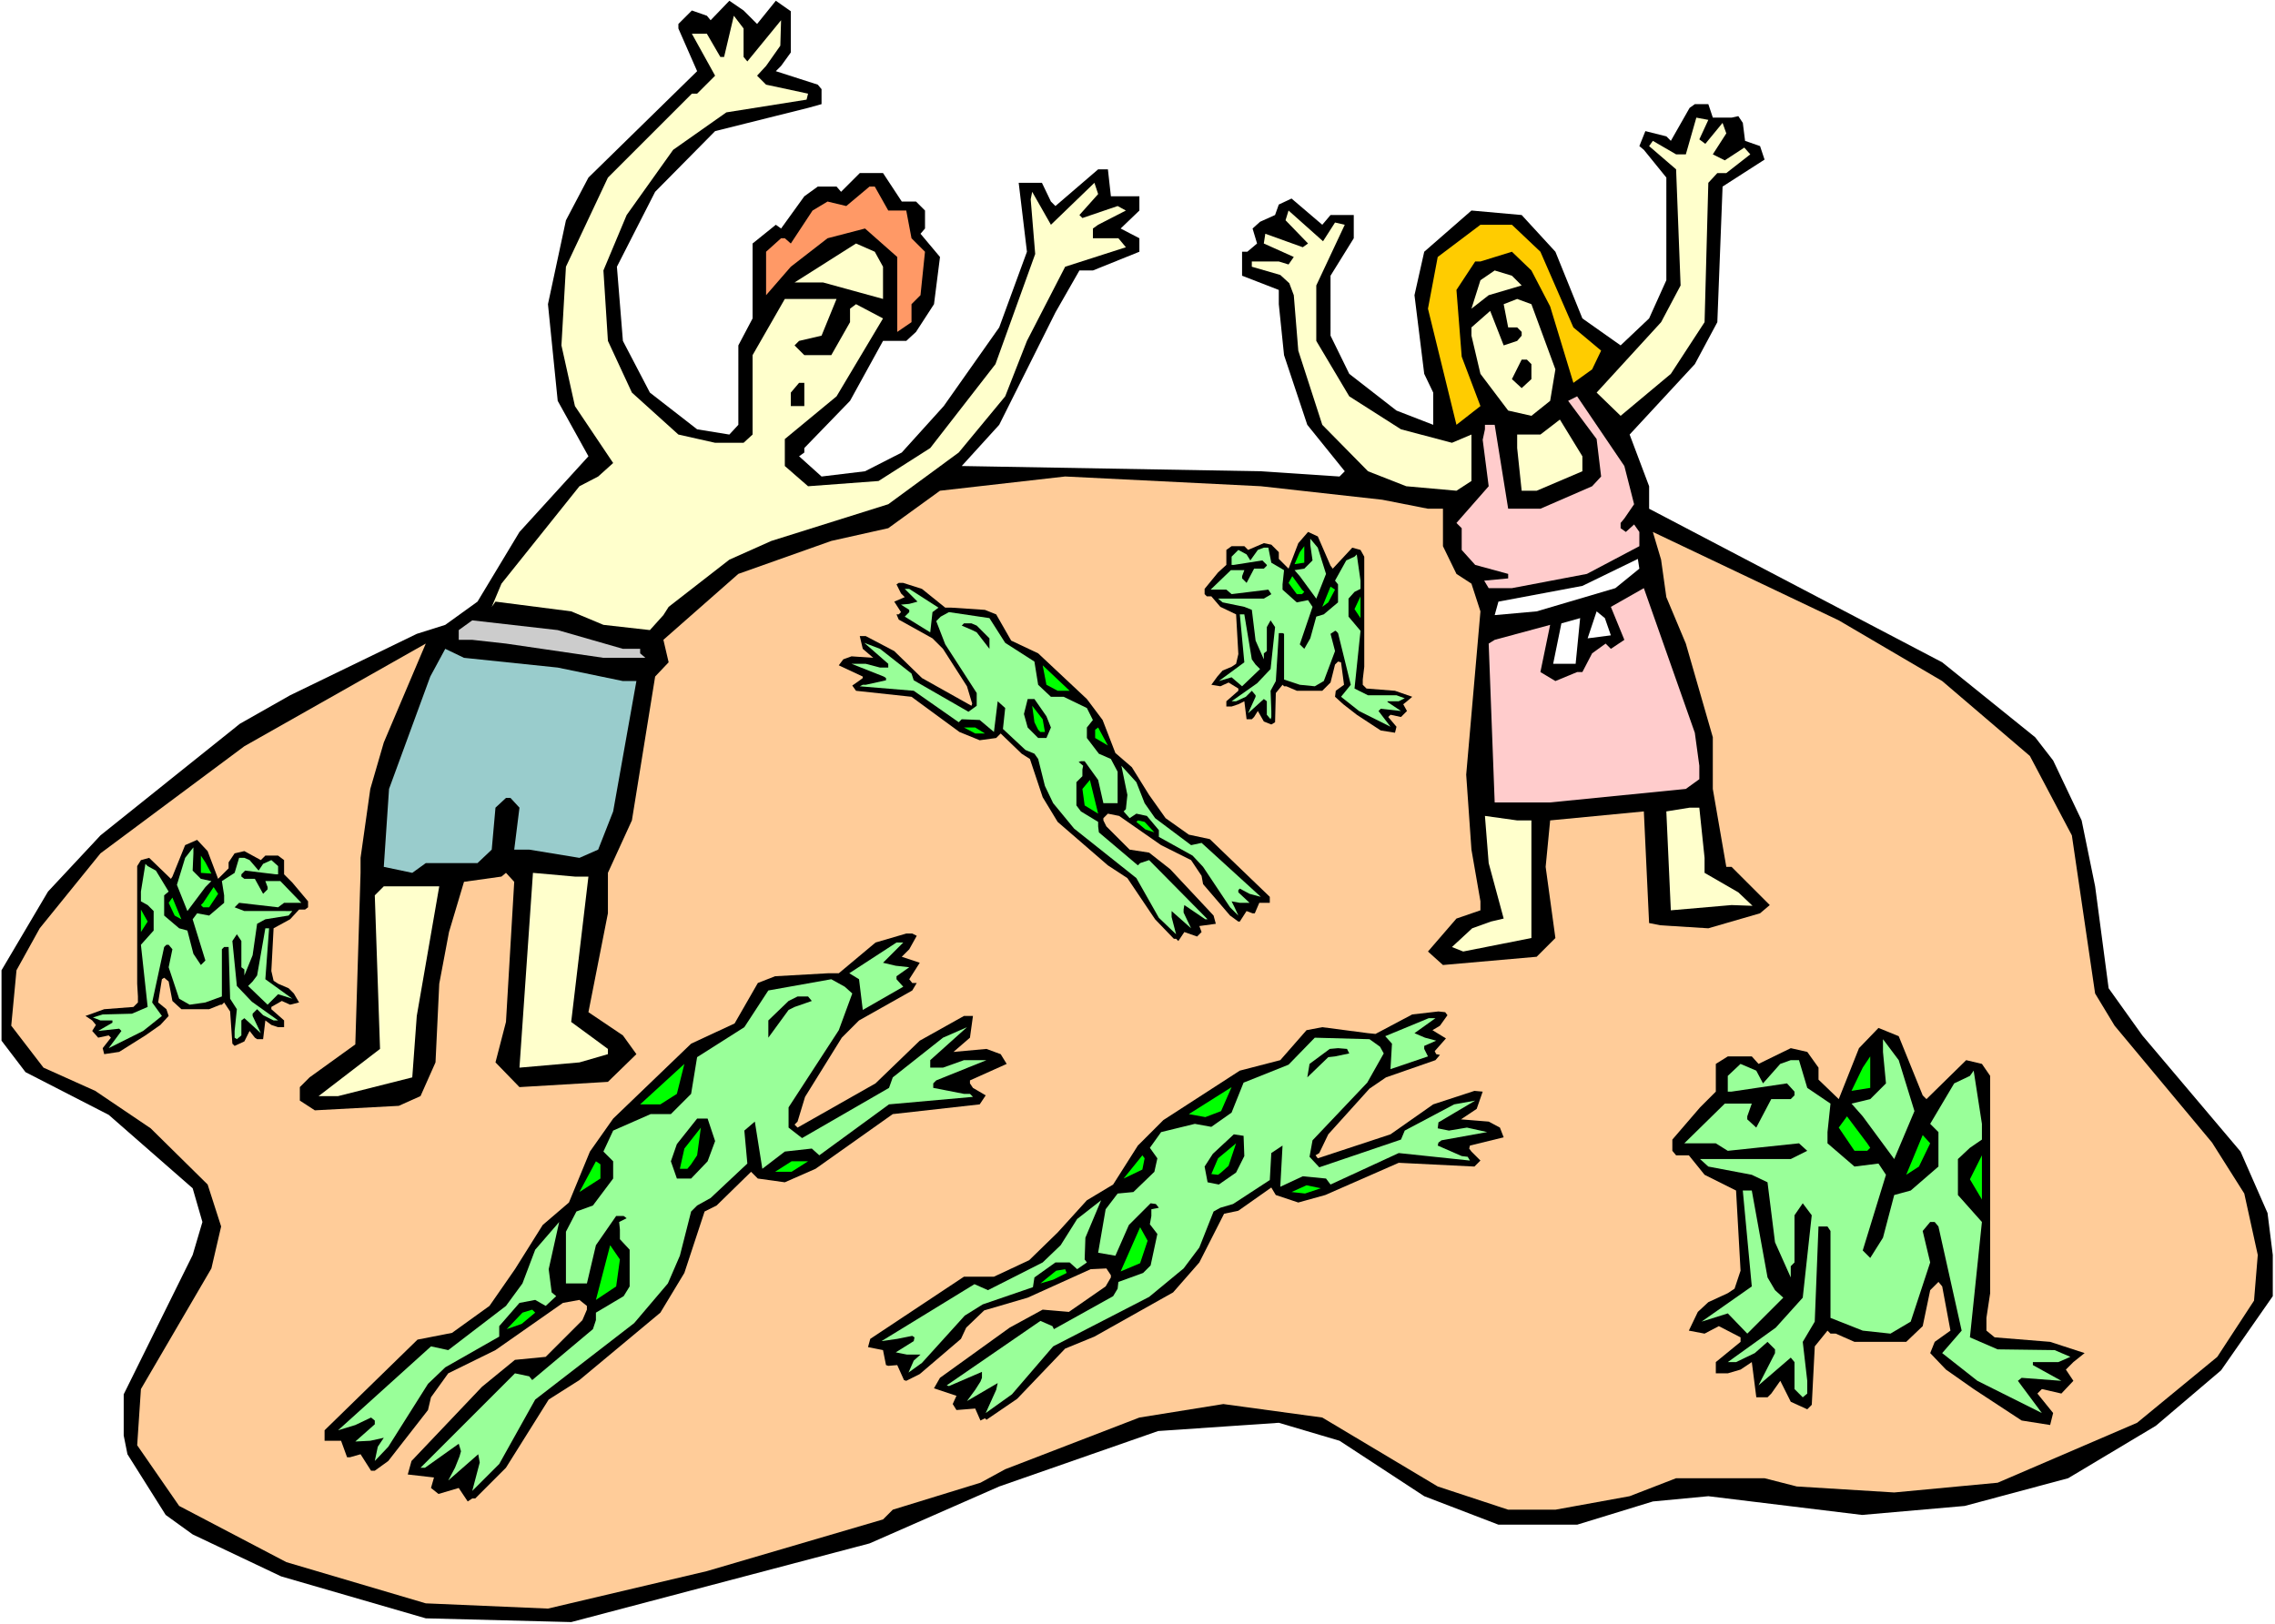 <?xml version="1.0" encoding="UTF-8" standalone="no"?>
<svg
   version="1.0"
   width="129.766mm"
   height="92.671mm"
   id="svg85"
   sodipodi:docname="Plague 02.wmf"
   xmlns:inkscape="http://www.inkscape.org/namespaces/inkscape"
   xmlns:sodipodi="http://sodipodi.sourceforge.net/DTD/sodipodi-0.dtd"
   xmlns="http://www.w3.org/2000/svg"
   xmlns:svg="http://www.w3.org/2000/svg">
  <rect width="100%" height="100%" fill="#808080" stroke="none"/>
  <sodipodi:namedview
     id="namedview85"
     pagecolor="#ffffff"
     bordercolor="#000000"
     borderopacity="0.25"
     inkscape:showpageshadow="2"
     inkscape:pageopacity="0.0"
     inkscape:pagecheckerboard="0"
     inkscape:deskcolor="#d1d1d1"
     inkscape:document-units="mm" />
  <defs
     id="defs1">
    <pattern
       id="WMFhbasepattern"
       patternUnits="userSpaceOnUse"
       width="6"
       height="6"
       x="0"
       y="0" />
  </defs>
  <path
     style="fill:#ffffff;fill-opacity:1;fill-rule:evenodd;stroke:none"
     d="M 0,350.254 H 490.455 V 0 H 0 Z"
     id="path1" />
  <path
     style="fill:#000000;fill-opacity:1;fill-rule:evenodd;stroke:none"
     d="m 163.216,5.17 4.04,-5.008 3.232,2.262 v 8.886 l -2.101,2.908 -1.131,1.131 9.05,2.908 0.808,0.969 v 3.231 l -2.909,0.808 -20.038,5.008 -12.928,13.086 -8.242,16.156 1.293,15.994 5.818,11.147 10.181,7.916 6.949,1.131 1.939,-2.1 V 74.478 l 3.07,-5.816 v -16.156 l 5.01,-4.039 1.131,0.808 5.01,-6.947 2.909,-2.1 h 4.04 l 0.97,1.131 4.04,-4.039 h 5.01 l 4.04,6.139 h 3.07 l 1.939,1.939 v 3.877 l -0.97,1.131 4.202,5.008 -1.293,10.178 -3.878,5.978 -2.101,1.939 h -5.01 l -7.11,12.925 -9.858,10.178 v 0.969 l -1.131,0.808 4.848,4.362 9.373,-1.131 7.918,-4.039 9.05,-10.016 11.958,-16.963 5.979,-16.317 -1.778,-14.863 h 5.01 l 1.939,4.039 0.97,0.969 9.211,-7.916 h 2.101 l 0.646,5.816 h 6.141 v 3.07 l -4.04,3.877 4.04,2.1 v 2.908 l -10.019,4.039 h -2.909 l -5.171,9.047 -12.12,24.233 -8.08,8.886 64.478,1.131 16.968,1.131 1.131,-1.131 -8.08,-10.016 -5.01,-15.025 -1.131,-10.986 v -3.07 l -7.918,-3.07 v -5.17 h 1.131 l 2.101,-1.777 -0.97,-3.231 1.616,-1.454 3.232,-1.454 0.808,-2.262 2.747,-1.292 6.626,5.654 1.778,-2.1 h 5.01 v 5.008 l -5.01,8.078 V 72.377 l 4.04,8.239 10.181,7.916 7.918,3.07 v -6.947 l -1.939,-4.039 -2.101,-16.963 2.101,-9.37 10.181,-8.886 10.827,0.969 7.272,7.916 5.818,14.379 8.242,5.816 6.141,-5.816 3.717,-8.239 V 38.289 l -4.848,-5.978 -0.97,-0.808 1.293,-3.231 4.525,1.131 0.97,0.969 4.04,-7.108 1.131,-0.808 h 2.909 l 0.97,2.908 h 4.04 l 1.454,-0.323 0.97,1.454 0.485,3.877 3.232,1.131 0.97,2.908 -9.05,5.816 -1.131,29.242 -4.848,9.047 -14.059,15.186 4.202,11.147 v 4.847 l 63.186,33.119 20.038,16.156 3.878,5.008 6.141,12.925 2.909,14.217 2.909,21.972 7.272,10.178 21.17,25.041 5.818,13.248 1.131,9.047 v 8.886 l -11.15,15.994 -14.059,11.955 -18.907,11.309 -22.301,5.978 -22.139,1.939 -33.128,-4.039 -11.958,1.131 -16.322,5.008 h -16.968 l -15.998,-6.139 -18.261,-11.955 -13.09,-3.877 -26.018,1.777 -34.259,11.955 -27.957,12.278 -64.317,16.963 -31.35,-0.808 -31.189,-9.047 -19.069,-9.047 -5.818,-4.2 -8.242,-13.086 -0.808,-4.039 v -8.886 l 14.867,-30.049 2.101,-7.108 -2.101,-7.27 -18.099,-15.833 -17.938,-9.209 -5.171,-6.785 v -15.186 l 10.019,-16.963 11.312,-12.117 30.058,-24.072 10.827,-6.139 27.31,-13.248 6.141,-1.939 6.949,-5.008 9.05,-15.025 14.867,-16.317 -6.626,-11.955 -2.101,-20.841 3.878,-18.094 4.848,-9.209 23.432,-22.941 -4.04,-9.209 V 5.17 l 2.909,-2.908 3.232,1.131 0.808,0.969 4.04,-4.2 3.07,2.1 z"
     id="path2" />
  <path
     style="fill:#ffffcc;fill-opacity:1;fill-rule:evenodd;stroke:none"
     d="m 160.307,12.278 0.808,0.969 7.272,-8.886 -0.162,5.493 -3.07,4.362 -1.939,2.1 1.939,1.939 9.05,1.939 -0.323,1.292 -17.291,2.746 -11.474,8.078 -10.019,14.055 -5.01,11.955 0.97,15.186 5.171,11.147 10.019,9.047 7.918,1.777 h 6.141 l 1.939,-1.777 V 76.578 l 6.949,-12.117 h 11.15 l -3.232,7.916 -4.848,1.131 -0.97,0.969 2.101,2.1 h 5.818 l 4.04,-7.108 v -2.908 l 1.293,-0.969 5.818,3.07 -10.019,16.802 -11.15,9.209 v 5.816 l 5.01,4.362 15.19,-1.131 11.15,-7.108 14.059,-18.094 8.565,-23.749 -0.97,-11.794 0.323,-1.616 4.04,7.108 9.373,-9.047 0.808,2.423 -4.04,4.524 0.646,0.646 7.595,-2.585 1.778,0.969 -5.979,3.07 -1.131,0.808 v 2.1 h 5.494 l 1.616,1.939 -13.09,4.2 -8.242,15.994 -4.686,11.955 -10.019,12.117 -15.19,11.147 -25.21,7.916 -9.05,4.039 -13.09,10.178 -1.131,1.777 -2.909,3.231 -10.019,-1.131 -6.949,-2.908 -16.322,-2.1 -0.808,1.131 2.101,-5.008 16.806,-21.002 4.04,-2.1 3.232,-2.908 -8.242,-12.278 -2.909,-13.086 0.97,-16.963 9.05,-19.225 18.099,-18.094 h 1.131 l 3.878,-3.877 -5.01,-9.047 h 3.232 l 2.909,5.008 h 0.808 l 2.101,-8.886 2.101,2.746 z"
     id="path3" />
  <path
     style="fill:#ffffcc;fill-opacity:1;fill-rule:evenodd;stroke:none"
     d="m 367.64,31.019 3.717,-4.524 0.808,2.262 -2.909,4.524 2.586,1.292 4.202,-2.746 1.293,1.454 -5.171,4.039 h -1.939 l -1.939,2.1 -0.808,30.049 -7.272,11.147 -10.827,9.047 -5.171,-5.008 13.898,-15.186 4.202,-7.916 -0.97,-25.041 -5.818,-5.008 0.808,-1.131 5.01,2.908 h 2.101 l 2.262,-7.916 2.586,0.485 -1.939,4.2 z"
     id="path4" />
  <path
     style="fill:#ff9966;fill-opacity:1;fill-rule:evenodd;stroke:none"
     d="m 191.496,45.397 h 3.878 l 1.131,5.978 2.909,2.908 -0.97,9.37 -1.939,1.939 v 3.877 l -3.07,2.1 V 55.414 l -6.949,-6.139 -8.08,2.1 -7.918,6.139 -5.333,6.139 v -9.37 l 3.232,-2.908 h 0.808 l 1.293,1.131 4.686,-7.108 3.232,-1.939 4.04,0.969 5.01,-4.2 h 1.131 z"
     id="path5" />
  <path
     style="fill:#ffffcc;fill-opacity:1;fill-rule:evenodd;stroke:none"
     d="m 289.91,48.467 -6.141,13.086 v 11.955 l 7.11,11.955 11.15,7.108 10.989,2.908 4.202,-1.777 v 10.016 l -3.232,2.1 -10.827,-0.969 -8.242,-3.231 -9.858,-10.016 -5.171,-15.994 -0.97,-11.955 -0.97,-2.585 -1.939,-1.777 -6.141,-1.777 v -1.131 h 5.818 l 2.101,0.646 1.131,-1.616 -6.464,-2.908 0.323,-2.1 8.08,2.908 1.131,-0.808 -4.848,-5.008 0.646,-2.1 7.434,6.624 2.586,-4.039 z"
     id="path6" />
  <path
     style="fill:#ffcc00;fill-opacity:1;fill-rule:evenodd;stroke:none"
     d="m 332.088,54.283 7.11,16.317 5.979,5.008 -1.939,4.039 -4.04,2.908 -5.01,-16.479 -4.04,-7.755 -4.202,-4.039 -6.787,2.1 h -1.131 l -4.04,6.139 1.131,14.379 4.04,10.663 -5.171,4.039 -6.141,-25.041 2.101,-11.147 9.211,-6.947 h 6.787 z"
     id="path7" />
  <path
     style="fill:#ffffcc;fill-opacity:1;fill-rule:evenodd;stroke:none"
     d="m 190.365,57.514 v 6.947 L 177.437,60.907 h -6.141 l 13.251,-8.401 4.04,1.777 z"
     id="path8" />
  <path
     style="fill:#ffffcc;fill-opacity:1;fill-rule:evenodd;stroke:none"
     d="m 328.048,61.553 -7.11,2.1 -3.717,2.908 1.939,-6.139 3.07,-2.1 3.717,1.131 z"
     id="path9" />
  <path
     style="fill:#ffffcc;fill-opacity:1;fill-rule:evenodd;stroke:none"
     d="m 335.32,79.647 -1.131,6.785 -4.04,3.231 -5.01,-1.131 -5.979,-7.916 -1.939,-8.239 v -1.777 l 4.04,-3.554 2.909,7.432 2.909,-0.969 0.97,-1.131 v -0.808 l -0.97,-0.969 h -1.939 l -0.97,-5.008 2.909,-1.131 3.07,1.131 z"
     id="path10" />
  <path
     style="fill:#000000;fill-opacity:1;fill-rule:evenodd;stroke:none"
     d="m 330.148,78.516 v 3.231 l -2.101,1.939 -2.101,-1.939 2.101,-4.2 h 1.131 z"
     id="path11" />
  <path
     style="fill:#000000;fill-opacity:1;fill-rule:evenodd;stroke:none"
     d="m 173.397,87.564 h -2.909 v -2.908 l 1.778,-2.1 h 1.131 z"
     id="path12" />
  <path
     style="fill:#ffcccc;fill-opacity:1;fill-rule:evenodd;stroke:none"
     d="m 352.288,108.727 -2.101,3.07 -0.808,0.969 v 1.131 l 1.131,0.808 1.778,-1.616 1.131,1.616 v 3.07 l -11.312,5.978 -16.16,3.07 h -5.01 l -0.97,-1.616 5.171,-0.485 v -0.969 l -7.11,-1.939 -2.909,-3.231 v -4.685 l -1.131,-1.131 6.949,-7.916 -1.293,-10.016 0.485,-2.262 v -0.969 h 2.101 l 2.909,18.094 h 6.949 l 11.15,-4.847 1.939,-2.1 -0.97,-8.078 -6.141,-8.239 1.939,-0.969 10.181,15.025 z"
     id="path13" />
  <path
     style="fill:#ffffcc;fill-opacity:1;fill-rule:evenodd;stroke:none"
     d="m 341.137,101.619 -9.858,4.2 h -3.232 l -0.97,-9.209 v -2.908 h 5.01 l 4.202,-3.231 4.848,7.916 z"
     id="path14" />
  <path
     style="fill:#ffcc99;fill-opacity:1;fill-rule:evenodd;stroke:none"
     d="m 297.99,107.758 9.858,1.939 h 3.232 v 8.078 l 2.909,5.978 3.232,2.1 1.939,5.978 -3.07,35.219 1.131,16.156 1.939,11.147 v 1.939 l -5.171,1.777 -6.141,7.108 3.232,2.908 20.2,-1.777 4.04,-4.039 -2.101,-15.348 0.97,-10.017 20.2,-1.939 1.131,24.072 2.424,0.485 10.342,0.646 11.15,-3.231 2.101,-1.777 -8.242,-8.239 h -1.131 l -2.909,-16.802 V 158.971 l -5.818,-20.195 -4.202,-10.017 -1.131,-8.078 -1.778,-5.978 40.077,19.064 22.301,13.086 18.907,16.156 9.05,17.125 5.01,34.088 4.202,6.947 21.008,25.203 6.949,10.986 2.909,13.248 -0.808,9.855 -7.918,12.117 -17.291,14.217 -30.058,12.925 -22.301,2.1 -21.008,-1.292 -6.949,-1.777 h -19.069 l -10.019,3.877 -15.998,2.908 h -10.181 l -15.19,-5.008 -24.886,-14.863 -21.331,-2.908 -18.099,2.908 -28.926,11.147 -5.333,2.908 -18.907,5.816 -2.101,2.1 -37.976,11.147 -34.259,8.078 -26.341,-1.131 -30.058,-8.886 -23.109,-12.117 -9.05,-13.086 0.808,-12.117 15.19,-26.011 2.101,-9.047 -2.909,-9.047 -12.282,-12.117 -11.958,-8.078 -11.15,-5.008 -6.949,-9.047 1.131,-11.955 5.01,-9.047 13.09,-16.156 31.027,-23.103 39.107,-22.133 -9.05,21.325 -2.909,10.017 -2.101,14.863 v 3.231 l -1.131,36.996 -9.858,7.108 -2.101,2.1 v 2.908 l 3.232,2.1 18.099,-0.969 4.686,-2.1 3.232,-7.27 0.808,-16.963 2.101,-11.147 3.232,-10.824 8.08,-1.131 0.97,-0.808 1.778,1.939 -1.778,30.211 -2.262,8.724 5.171,5.331 19.069,-1.131 6.141,-5.978 -2.909,-4.039 -7.434,-5.008 4.202,-21.325 v -8.724 l 5.171,-11.309 5.01,-31.019 2.909,-3.07 -1.131,-4.847 16.16,-14.217 20.038,-7.108 12.282,-2.746 11.15,-8.078 26.987,-3.07 42.178,2.1 z"
     id="path15" />
  <path
     style="fill:#ffffff;fill-opacity:1;fill-rule:evenodd;stroke:none"
     d="m 348.248,126.822 -16.968,5.008 -9.05,0.808 0.808,-2.908 18.099,-3.393 11.958,-5.816 0.323,2.1 z"
     id="path16" />
  <path
     style="fill:#ffcccc;fill-opacity:1;fill-rule:evenodd;stroke:none"
     d="m 366.347,165.111 v 2.908 l -2.909,2.1 -29.25,2.908 h -11.958 l -1.293,-34.25 1.293,-0.808 11.958,-3.231 -2.101,10.178 3.232,1.939 4.686,-1.939 h 1.131 l 2.101,-4.039 2.909,-2.1 1.131,1.131 2.909,-1.939 -2.909,-7.108 7.11,-4.039 10.989,31.18 z"
     id="path17" />
  <path
     style="fill:#ffffff;fill-opacity:1;fill-rule:evenodd;stroke:none"
     d="m 347.278,137 -5.01,0.646 1.939,-5.816 1.778,1.454 z"
     id="path18" />
  <path
     style="fill:#ffffff;fill-opacity:1;fill-rule:evenodd;stroke:none"
     d="m 334.835,143.139 1.778,-8.724 4.04,-1.131 -0.97,9.855 z"
     id="path19" />
  <path
     style="fill:#ffffcc;fill-opacity:1;fill-rule:evenodd;stroke:none"
     d="m 367.478,184.982 v 3.231 l 7.272,4.2 3.07,2.908 -4.525,-0.162 -13.09,1.131 -0.97,-21.325 5.01,-0.808 h 2.101 z"
     id="path20" />
  <path
     style="fill:#ffffcc;fill-opacity:1;fill-rule:evenodd;stroke:none"
     d="m 330.148,176.904 v 25.364 l -14.706,2.908 -2.424,-0.969 4.363,-4.039 4.04,-1.454 2.747,-0.646 -3.232,-11.955 -0.808,-10.178 6.949,0.969 z"
     id="path21" />
  <path
     style="fill:#cccccc;fill-opacity:1;fill-rule:evenodd;stroke:none"
     d="m 134.289,139.908 h 3.717 v 0.969 l 1.131,0.969 h -9.05 l -21.008,-3.07 -7.272,-0.808 h -2.909 v -2.1 l 2.909,-2.1 18.422,2.1 z"
     id="path22" />
  <path
     style="fill:#99cccc;fill-opacity:1;fill-rule:evenodd;stroke:none"
     d="m 120.23,143.947 14.059,2.908 h 2.909 l -5.01,28.111 -3.232,8.239 -4.04,1.777 -10.827,-1.777 h -3.232 l 1.131,-9.047 -1.939,-2.1 h -0.97 l -2.262,2.1 -0.808,9.047 -3.07,2.908 H 91.789 l -2.909,2.1 -6.141,-1.292 1.131,-16.802 8.888,-24.233 3.232,-5.978 4.04,1.939 z"
     id="path23" />
  <path
     style="fill:#ffffcc;fill-opacity:1;fill-rule:evenodd;stroke:none"
     d="m 126.856,189.021 -3.717,31.342 7.918,5.816 v 1.131 l -6.141,1.777 -12.928,1.131 2.909,-42.005 9.05,0.808 z"
     id="path24" />
  <path
     style="fill:#ffffcc;fill-opacity:1;fill-rule:evenodd;stroke:none"
     d="m 89.849,219.07 -0.97,13.248 -15.998,4.039 h -4.202 l 13.251,-10.178 -1.131,-33.119 1.939,-1.939 h 11.958 z"
     id="path25" />
  <path
     style="fill:#000000;fill-opacity:1;fill-rule:evenodd;stroke:none"
     d="m 414.504,236.195 0.808,0.808 8.565,-8.401 3.394,0.808 1.778,2.585 v 46.851 l -0.808,5.331 v 2.746 l 1.778,1.454 11.958,0.969 7.434,2.423 -2.424,1.939 -1.616,1.616 1.616,2.423 -2.586,2.746 -4.202,-0.969 -0.97,0.969 3.394,4.2 -0.646,2.585 -6.141,-0.969 -10.342,-6.785 -5.979,-4.2 -3.394,-3.554 0.97,-2.423 3.394,-2.423 -1.778,-9.532 -0.808,-0.969 -1.778,1.777 -1.616,7.755 -3.555,3.393 h -11.15 l -4.04,-1.777 h -1.131 l -0.646,-0.646 -2.747,3.393 -0.646,12.601 -0.97,0.969 -3.555,-1.616 -2.262,-4.524 -1.939,2.746 -0.808,0.808 h -2.424 l -0.97,-7.593 -2.424,1.616 -2.747,0.808 h -2.586 v -2.423 l 5.333,-4.362 v -0.969 l -4.686,-2.423 -3.07,1.616 -3.394,-0.646 1.939,-4.039 2.262,-2.1 4.202,-1.939 1.454,-0.969 1.293,-3.877 -0.97,-17.287 -6.787,-3.393 -3.394,-4.2 h -2.747 l -0.808,-0.969 v -2.423 l 5.979,-6.947 3.394,-3.393 v -5.978 l 2.586,-1.616 h 5.171 l 1.454,1.616 6.949,-3.393 3.555,0.808 2.424,3.393 v 2.585 l 4.363,4.2 4.363,-10.986 4.202,-4.362 4.363,1.777 z"
     id="path26" />
  <path
     style="fill:#99ff99;fill-opacity:1;fill-rule:evenodd;stroke:none"
     d="m 412.726,239.588 -4.363,10.34 -6.787,-9.209 -2.424,-2.746 4.04,-0.969 3.394,-3.393 -0.646,-6.785 v -2.746 l 3.394,4.524 z"
     id="path27" />
  <path
     style="fill:#00ff00;fill-opacity:1;fill-rule:evenodd;stroke:none"
     d="m 399.152,235.226 2.424,-5.008 1.616,-2.423 v 6.785 z"
     id="path28" />
  <path
     style="fill:#99ff99;fill-opacity:1;fill-rule:evenodd;stroke:none"
     d="m 389.617,234.58 5.01,3.393 -0.646,6.139 v 2.423 l 5.818,5.008 5.171,-0.646 1.616,2.423 -5.01,16.317 1.616,1.616 2.747,-4.362 2.424,-9.209 3.555,-0.969 5.979,-5.17 v -7.432 l -1.778,-1.777 5.171,-8.724 3.394,-1.616 0.808,-1.131 1.778,11.47 v 3.393 l -2.586,1.777 -2.586,2.423 v 7.755 l 5.171,5.816 -2.586,24.88 5.979,2.585 12.282,0.162 3.394,1.454 -2.586,1.131 h -5.494 v 0.646 l 6.141,3.393 -8.565,-0.646 -0.808,0.646 5.171,6.947 -13.898,-6.947 -7.595,-5.978 4.202,-4.847 -5.01,-22.456 -0.808,-0.969 h -0.97 l -1.616,1.939 1.616,6.785 -4.202,12.763 -4.363,2.585 -5.979,-0.646 -6.949,-2.746 v -18.741 l -0.646,-0.969 h -1.939 l -0.808,20.518 -2.586,4.362 0.97,8.401 v 2.746 l -0.97,0.808 -1.778,-1.777 v -5.816 l -0.808,-0.969 -6.949,5.978 3.555,-6.947 v -0.808 l -1.616,-1.616 -2.747,2.423 -4.04,1.939 h -1.778 l 10.342,-7.432 5.818,-6.462 1.939,-17.771 -1.939,-2.585 -1.778,2.585 v 10.178 l -0.808,0.808 v 2.423 l -3.394,-7.593 -1.616,-12.925 -3.394,-1.616 -9.373,-1.777 -1.778,-1.616 h 19.554 l 3.555,-1.777 -1.778,-1.616 -15.352,1.616 -2.586,-1.616 h -6.787 l 8.726,-8.562 h 5.818 l -0.97,2.746 v 0.646 l 1.939,1.777 3.232,-6.139 h 4.202 l 0.808,-0.808 v -0.808 l -1.616,-1.777 -11.958,1.777 h -0.808 v -3.393 l 2.747,-2.585 3.394,1.454 1.454,2.746 3.717,-4.2 2.262,-0.808 h 1.778 z"
     id="path29" />
  <path
     style="fill:#00ff00;fill-opacity:1;fill-rule:evenodd;stroke:none"
     d="m 403.192,247.504 -0.646,0.646 h -2.747 l -3.394,-5.008 1.778,-2.423 4.363,5.816 z"
     id="path30" />
  <path
     style="fill:#00ff00;fill-opacity:1;fill-rule:evenodd;stroke:none"
     d="m 413.696,251.543 -2.747,1.777 3.555,-8.562 1.616,1.777 z"
     id="path31" />
  <path
     style="fill:#00ff00;fill-opacity:1;fill-rule:evenodd;stroke:none"
     d="m 424.684,254.29 2.586,-5.17 v 9.532 z"
     id="path32" />
  <path
     style="fill:#99ff99;fill-opacity:1;fill-rule:evenodd;stroke:none"
     d="m 381.052,275.454 1.616,2.746 1.778,1.616 -7.757,7.755 -4.202,-4.362 -5.656,1.777 10.827,-7.593 -1.939,-20.679 h 1.939 z"
     id="path33" />
  <path
     style="fill:#000000;fill-opacity:1;fill-rule:evenodd;stroke:none"
     d="m 37.168,189.021 -0.323,0.485 -4.686,-4.524 -1.778,0.485 -0.808,1.292 v 25.364 l 0.162,2.746 v 1.292 l -0.97,0.969 -6.302,0.485 -4.04,1.454 1.454,0.969 0.808,0.969 -0.808,1.292 1.293,1.454 2.262,-0.485 0.485,0.485 -1.778,2.262 0.323,1.292 3.232,-0.485 5.656,-3.554 3.232,-2.262 1.778,-1.939 -0.485,-1.454 -1.778,-1.454 0.808,-5.008 0.485,-0.323 0.97,0.808 0.808,4.2 1.939,1.777 h 5.979 l 2.424,-0.969 h 0.323 l 0.485,-0.485 1.293,1.939 0.485,6.947 0.485,0.485 2.101,-0.969 1.131,-2.262 1.131,1.454 0.485,0.323 h 1.293 l 0.485,-4.039 1.293,0.969 1.454,0.485 h 1.293 v -1.454 l -2.747,-2.423 v -0.485 l 2.262,-1.292 1.778,0.808 1.939,-0.485 -1.131,-1.939 -1.131,-1.131 -2.262,-0.969 -0.97,-0.646 -0.485,-2.1 0.485,-9.209 3.555,-1.939 1.939,-2.1 h 1.293 l 0.646,-0.485 v -1.292 l -3.394,-4.039 -1.778,-1.777 v -3.07 l -1.293,-0.969 h -2.747 l -0.97,0.969 -3.555,-1.939 -2.101,0.485 -1.293,1.939 v 1.292 l -2.262,2.262 -2.262,-5.978 -2.262,-2.423 -2.586,1.131 z"
     id="path34" />
  <path
     style="fill:#99ff99;fill-opacity:1;fill-rule:evenodd;stroke:none"
     d="m 38.138,190.798 2.262,5.654 3.878,-5.17 1.293,-1.292 -2.262,-0.485 -1.778,-1.777 0.162,-3.716 v -1.292 l -1.778,2.262 z"
     id="path35" />
  <path
     style="fill:#00ff00;fill-opacity:1;fill-rule:evenodd;stroke:none"
     d="m 45.571,188.375 -1.293,-2.423 -0.97,-1.454 v 3.716 z"
     id="path36" />
  <path
     style="fill:#99ff99;fill-opacity:1;fill-rule:evenodd;stroke:none"
     d="m 50.581,188.213 -2.747,1.777 0.485,3.07 v 1.616 l -3.232,2.746 -2.586,-0.485 -0.97,1.292 2.747,8.886 -0.97,0.969 -1.616,-2.423 -1.293,-5.008 -1.778,-0.485 -3.232,-2.746 v -4.362 l 0.97,-0.808 -2.747,-4.524 -1.778,-0.969 -0.485,-0.485 -0.97,5.978 v 2.1 l 1.454,0.808 1.293,1.292 v 4.2 l -2.747,3.07 1.454,13.409 -3.394,1.454 -6.302,0.162 -2.101,0.646 1.616,0.646 h 2.586 v 0.485 l -3.07,1.777 4.525,-0.485 0.485,0.485 -2.747,3.716 7.434,-3.716 4.04,-3.231 -2.101,-2.908 2.586,-11.955 0.485,-0.485 h 0.485 l 0.808,0.969 -0.808,3.877 2.262,6.785 2.262,1.292 3.394,-0.485 3.555,-1.292 v -10.178 l 0.485,-0.485 h 0.97 l 0.323,11.147 1.454,2.262 -0.485,4.685 v 1.454 l 0.485,0.323 0.97,-0.808 v -3.231 l 0.646,-0.485 3.555,3.231 -1.778,-3.716 v -0.485 l 0.97,-0.969 1.293,1.292 2.262,1.131 h 0.97 l -5.656,-4.039 -3.232,-3.393 -0.97,-9.693 0.97,-1.454 0.97,1.454 v 5.654 l 0.646,0.485 v 1.292 l 1.778,-4.362 0.97,-6.785 1.778,-0.969 5.01,-0.808 0.808,-0.969 H 52.682 l -2.101,-0.808 0.97,-0.969 8.403,0.969 1.293,-0.969 h 3.717 l -4.525,-4.685 h -3.232 l 0.485,1.292 v 0.485 l -0.97,0.969 -1.778,-3.231 H 52.682 l -0.646,-0.485 v -0.485 l 0.808,-0.808 6.626,0.808 h 0.485 v -1.777 l -1.454,-1.292 -1.778,0.808 -0.97,1.454 -1.939,-2.262 -1.131,-0.485 h -1.131 z"
     id="path37" />
  <path
     style="fill:#00ff00;fill-opacity:1;fill-rule:evenodd;stroke:none"
     d="m 43.309,195.16 0.485,0.485 h 1.293 l 1.939,-2.908 -0.97,-1.454 -2.262,3.393 z"
     id="path38" />
  <path
     style="fill:#00ff00;fill-opacity:1;fill-rule:evenodd;stroke:none"
     d="m 37.653,197.422 1.454,0.808 -1.939,-4.685 -0.808,1.131 z"
     id="path39" />
  <path
     style="fill:#00ff00;fill-opacity:1;fill-rule:evenodd;stroke:none"
     d="m 31.835,198.714 -1.454,-2.585 v 4.847 z"
     id="path40" />
  <path
     style="fill:#99ff99;fill-opacity:1;fill-rule:evenodd;stroke:none"
     d="m 55.429,210.346 -0.97,1.292 -0.97,0.969 4.202,4.039 2.262,-2.262 3.07,0.969 -5.818,-4.2 0.808,-10.986 h -0.808 z"
     id="path41" />
  <path
     style="fill:#000000;fill-opacity:1;fill-rule:evenodd;stroke:none"
     d="m 286.84,121.975 0.485,0.646 4.202,-4.524 1.778,0.485 0.808,1.454 v 23.749 l -0.323,2.746 v 1.131 l 0.808,0.808 6.141,0.485 3.717,1.292 -1.131,0.969 -0.808,0.646 0.808,1.454 -1.293,1.292 -2.262,-0.485 -0.485,0.485 1.778,2.1 -0.323,1.292 -3.07,-0.485 -5.171,-3.393 -2.909,-2.262 -1.778,-1.616 0.162,-1.292 1.778,-1.292 -0.646,-4.847 -0.646,-0.162 -0.646,0.646 -0.97,3.877 -1.778,1.777 h -5.494 l -2.262,-0.969 h -0.485 l -0.323,-0.323 -1.454,1.777 -0.162,6.301 -0.808,0.485 -1.616,-0.646 -1.293,-2.262 -0.808,1.292 -0.485,0.485 h -1.131 l -0.485,-3.877 -1.293,0.646 -1.454,0.485 h -1.131 v -1.131 l 2.586,-2.262 v -0.485 l -2.101,-1.292 -1.778,0.808 -1.939,-0.323 1.293,-1.777 1.131,-1.292 1.939,-0.808 0.97,-0.646 0.485,-2.1 -0.485,-8.562 -3.394,-1.616 -1.939,-2.262 h -0.97 l -0.485,-0.485 v -1.131 l 2.909,-3.554 1.778,-1.616 v -3.231 l 1.131,-0.808 h 2.747 l 0.808,0.808 3.394,-1.454 1.616,0.323 1.616,1.616 v 1.454 l 2.101,2.1 2.101,-5.493 2.101,-2.423 2.101,0.969 z"
     id="path42" />
  <path
     style="fill:#99ff99;fill-opacity:1;fill-rule:evenodd;stroke:none"
     d="m 285.87,123.752 -2.101,5.331 -3.555,-4.847 -1.131,-1.292 2.101,-0.323 1.778,-1.777 -0.485,-3.393 v -1.292 l 1.616,1.939 z"
     id="path43" />
  <path
     style="fill:#00ff00;fill-opacity:1;fill-rule:evenodd;stroke:none"
     d="m 279.083,121.652 1.131,-2.585 0.97,-1.292 v 3.554 z"
     id="path44" />
  <path
     style="fill:#99ff99;fill-opacity:1;fill-rule:evenodd;stroke:none"
     d="m 274.073,121.329 2.747,1.616 -0.323,3.07 v 1.131 l 3.07,2.746 2.424,-0.485 0.97,1.454 -2.747,8.078 0.97,0.969 1.293,-2.262 1.293,-4.685 1.616,-0.485 3.07,-2.585 v -3.877 l -0.646,-0.808 2.424,-4.362 1.778,-0.808 0.485,-0.485 0.808,5.654 v 1.777 l -1.293,0.646 -1.293,1.454 v 3.877 l 2.586,3.07 -1.293,12.44 2.909,1.454 h 6.141 l 1.778,0.646 -1.293,0.646 h -2.424 v 0.162 l 2.909,1.939 -4.363,-0.485 -0.485,0.485 2.586,3.393 -6.787,-3.393 -3.878,-3.07 2.101,-2.585 -2.747,-11.147 -0.485,-0.485 h -0.162 l -0.97,0.646 0.97,3.716 -2.424,6.462 -1.939,1.131 -3.232,-0.323 -3.394,-1.131 v -9.855 l -0.323,-0.162 h -0.808 l -0.646,10.34 -1.131,2.1 0.162,4.362 v 1.292 l -0.162,0.485 -0.808,-0.969 v -2.908 l -0.646,-0.485 -3.394,3.07 1.616,-3.554 v -0.323 l -0.808,-0.969 -1.293,1.292 -2.101,0.969 h -0.97 l 5.494,-3.877 2.909,-3.07 0.97,-9.047 -0.97,-1.454 -0.808,1.454 v 5.17 l -0.646,0.485 v 1.292 l -1.778,-4.039 -0.808,-6.624 -1.616,-0.646 -4.686,-0.969 -0.97,-0.808 h 9.858 l 1.616,-0.969 -0.646,-0.969 -7.918,0.969 -1.131,-0.969 h -3.394 l 4.363,-4.2 h 2.909 l -0.485,1.292 v 0.485 l 0.97,0.969 1.616,-3.07 h 2.101 l 0.646,-0.646 v -0.162 l -0.97,-0.969 -6.141,0.969 h -0.485 v -1.777 l 1.454,-1.454 1.778,0.969 0.808,1.292 1.616,-2.262 1.293,-0.485 h 0.97 z"
     id="path45" />
  <path
     style="fill:#00ff00;fill-opacity:1;fill-rule:evenodd;stroke:none"
     d="m 281.184,127.63 -0.485,0.485 h -1.131 l -1.778,-2.423 0.808,-1.454 2.101,2.908 z"
     id="path46" />
  <path
     style="fill:#00ff00;fill-opacity:1;fill-rule:evenodd;stroke:none"
     d="m 286.355,129.891 -1.293,0.969 1.778,-4.362 0.97,0.646 z"
     id="path47" />
  <path
     style="fill:#00ff00;fill-opacity:1;fill-rule:evenodd;stroke:none"
     d="m 292.011,131.345 1.293,-2.746 v 4.685 z"
     id="path48" />
  <path
     style="fill:#99ff99;fill-opacity:1;fill-rule:evenodd;stroke:none"
     d="m 269.872,142.17 0.808,1.131 0.97,0.969 -3.878,3.716 -2.262,-1.939 -2.747,0.808 5.494,-4.039 -0.97,-10.34 h 0.97 z"
     id="path49" />
  <path
     style="fill:#000000;fill-opacity:1;fill-rule:evenodd;stroke:none"
     d="m 197.637,201.784 -1.616,2.908 -1.616,1.616 3.878,1.292 -2.262,3.554 0.646,0.808 h 0.97 l -0.97,1.616 -11.474,6.462 -3.717,3.716 -7.918,12.763 -1.616,5.331 -0.646,0.646 0.646,0.646 16.806,-9.532 9.534,-9.209 9.534,-5.331 h 1.939 l -0.646,4.685 -3.555,3.07 7.11,-0.646 3.07,1.131 1.293,2.1 -7.918,3.554 v 0.646 l 0.646,0.969 2.747,1.616 -1.293,1.939 -18.746,2.1 -16.645,11.794 -6.626,2.908 -5.818,-0.808 -1.454,-1.454 -7.434,7.27 -2.586,1.292 -4.363,13.248 -5.171,8.562 -17.453,14.54 -6.626,4.2 -9.211,14.702 -6.626,6.624 h -0.646 l -0.97,0.646 -1.939,-2.908 -4.363,1.292 -1.616,-1.292 0.646,-2.262 -5.656,-0.646 0.808,-2.908 15.19,-15.994 7.11,-5.816 6.626,-0.646 7.918,-7.916 0.97,-2.262 v -0.808 l -1.616,-1.292 -3.555,0.646 -14.544,10.178 -10.181,5.008 -3.717,5.17 -0.646,2.746 -8.565,10.986 -2.909,2.1 H 79.992 l -2.262,-3.554 -2.262,0.646 h -0.646 l -1.293,-3.554 h -3.555 v -2.262 l 20.038,-19.548 7.434,-1.454 8.08,-5.816 5.494,-7.916 5.979,-9.532 5.656,-4.847 4.525,-10.986 5.01,-7.108 16.806,-16.156 9.373,-4.362 5.01,-8.724 3.717,-1.454 11.474,-0.646 h 2.262 l 7.918,-6.624 6.626,-1.939 h 1.293 z"
     id="path50" />
  <path
     style="fill:#99ff99;fill-opacity:1;fill-rule:evenodd;stroke:none"
     d="m 190.365,207.6 2.747,0.646 2.909,0.323 -2.747,1.939 v 0.646 l 1.454,1.616 -8.726,5.008 -0.808,-6.624 -2.101,-1.292 10.181,-6.624 h 1.454 z"
     id="path51" />
  <path
     style="fill:#99ff99;fill-opacity:1;fill-rule:evenodd;stroke:none"
     d="m 183.739,214.224 -2.909,7.916 -10.827,16.64 v 4.362 l 2.909,2.262 18.746,-10.824 0.808,-2.262 10.827,-8.562 5.171,-2.262 -7.918,7.108 v 1.616 h 2.747 l 4.525,-1.616 h 4.848 l -10.827,4.362 -0.646,0.646 v 0.969 l 6.626,1.292 h 1.293 l 0.646,0.646 -18.099,1.616 -15.029,10.986 -1.616,-1.454 -5.818,0.646 -4.848,3.716 -1.616,-10.178 -2.262,1.939 0.646,7.108 -7.918,7.432 -2.909,1.616 -1.293,1.292 -2.424,9.532 -2.586,5.978 -7.272,8.562 -21.331,16.479 -7.757,13.894 -5.818,5.816 1.616,-6.139 -0.323,-1.777 -6.464,5.654 1.454,-2.746 0.97,-2.423 0.323,-1.131 -0.485,-1.616 -7.272,5.17 h -0.97 l 20.362,-20.356 3.07,0.646 0.646,0.808 13.09,-10.986 0.646,-1.939 v -1.616 l 5.979,-3.554 1.293,-2.1 v -7.916 l -2.101,-2.262 v -2.1 l -0.162,-1.616 1.616,-0.808 -0.646,-0.485 h -1.616 l -4.363,6.301 -1.939,8.239 h -4.525 v -11.147 l 2.262,-4.362 3.555,-1.292 4.363,-5.816 v -3.716 l -2.101,-2.1 2.101,-4.524 8.08,-3.554 h 4.363 l 4.363,-4.362 1.293,-7.916 10.181,-6.462 5.171,-7.916 13.574,-2.423 2.909,1.616 z"
     id="path52" />
  <path
     style="fill:#000000;fill-opacity:1;fill-rule:evenodd;stroke:none"
     d="m 175.013,215.839 -3.717,1.292 -1.293,0.646 -4.363,5.978 v -3.716 l 4.363,-4.2 1.939,-0.969 h 2.262 z"
     id="path53" />
  <path
     style="fill:#00ff00;fill-opacity:1;fill-rule:evenodd;stroke:none"
     d="m 142.369,238.134 h -4.363 l 9.534,-8.724 -1.616,6.462 z"
     id="path54" />
  <path
     style="fill:#000000;fill-opacity:1;fill-rule:evenodd;stroke:none"
     d="m 154.166,246.05 -1.616,4.362 -3.555,3.716 h -3.07 l -1.293,-3.716 1.293,-3.716 4.363,-5.493 h 2.262 z"
     id="path55" />
  <path
     style="fill:#00ff00;fill-opacity:1;fill-rule:evenodd;stroke:none"
     d="m 148.995,251.059 -0.808,0.969 h -1.616 l 0.97,-4.362 3.555,-4.524 -0.808,5.978 z"
     id="path56" />
  <path
     style="fill:#00ff00;fill-opacity:1;fill-rule:evenodd;stroke:none"
     d="m 129.441,254.128 -4.525,2.908 3.555,-6.624 0.97,0.646 z"
     id="path57" />
  <path
     style="fill:#00ff00;fill-opacity:1;fill-rule:evenodd;stroke:none"
     d="m 170.649,252.674 h -3.555 l 3.555,-2.262 h 3.555 z"
     id="path58" />
  <path
     style="fill:#99ff99;fill-opacity:1;fill-rule:evenodd;stroke:none"
     d="m 118.937,278.685 0.97,0.808 -2.262,2.1 -2.262,-1.292 -3.394,0.646 -4.363,5.008 v 2.262 l -11.635,6.624 -3.717,3.554 -8.565,13.571 -2.909,3.07 0.646,-3.07 1.293,-1.939 -2.909,0.646 -3.232,0.162 4.202,-3.716 v -0.808 l -0.808,-0.646 -3.394,1.616 -3.717,1.131 20.038,-18.094 3.717,0.808 12.443,-9.532 3.555,-4.847 2.747,-7.27 5.171,-5.978 -2.262,10.178 z"
     id="path59" />
  <path
     style="fill:#00ff00;fill-opacity:1;fill-rule:evenodd;stroke:none"
     d="m 132.835,277.392 -4.363,2.908 3.07,-11.794 2.101,3.07 z"
     id="path60" />
  <path
     style="fill:#00ff00;fill-opacity:1;fill-rule:evenodd;stroke:none"
     d="m 112.473,285.47 -3.232,1.131 3.394,-3.554 2.101,-0.646 0.646,0.646 z"
     id="path61" />
  <path
     style="fill:#000000;fill-opacity:1;fill-rule:evenodd;stroke:none"
     d="m 312.049,218.909 -1.616,2.262 -1.616,0.969 2.909,1.777 -2.424,2.746 0.323,0.646 0.808,0.162 -0.97,1.131 -10.666,3.716 -3.555,2.423 -8.888,9.855 -1.939,4.039 -0.808,0.485 0.485,0.646 15.675,-5.17 9.211,-6.462 8.888,-2.908 1.778,0.162 -1.293,3.716 -3.394,2.262 5.979,0.485 2.424,1.292 0.808,2.1 -7.272,1.777 -0.162,0.646 0.485,0.646 1.939,1.939 -1.293,1.292 -16.322,-0.808 -15.837,6.947 -5.818,1.616 -4.848,-1.616 -0.97,-1.616 -7.11,5.008 -3.07,0.646 -5.333,10.501 -5.656,6.462 -16.968,9.532 -6.302,2.585 -10.342,10.824 -6.626,4.524 -0.323,-0.323 -0.97,0.485 -1.131,-2.585 -4.04,0.323 -0.808,-1.292 0.808,-1.777 -4.848,-1.616 1.293,-2.262 15.029,-10.824 7.11,-3.877 5.656,0.485 7.918,-5.493 1.131,-1.939 V 274.969 l -0.97,-1.454 -3.394,0.162 -13.574,6.139 -9.373,2.746 -3.878,3.716 -1.131,2.423 -8.888,7.593 -2.909,1.454 -0.485,-0.162 -1.454,-3.231 -1.939,0.162 -0.485,-0.162 -0.646,-3.231 -3.232,-0.646 0.485,-1.777 20.2,-13.409 h 6.464 l 7.595,-3.554 6.141,-5.978 6.302,-6.947 5.656,-3.393 5.333,-8.401 5.494,-5.493 16.483,-10.663 8.726,-2.262 5.656,-6.462 3.394,-0.646 9.858,1.292 1.616,0.162 7.918,-4.2 5.656,-0.646 1.454,0.162 z"
     id="path62" />
  <path
     style="fill:#99ff99;fill-opacity:1;fill-rule:evenodd;stroke:none"
     d="m 304.939,222.786 2.262,0.969 2.424,0.646 -2.586,1.131 v 0.646 l 0.808,1.616 -8.08,2.746 0.323,-5.493 -1.454,-1.616 9.373,-3.877 h 1.454 z"
     id="path63" />
  <path
     style="fill:#99ff99;fill-opacity:1;fill-rule:evenodd;stroke:none"
     d="m 298.313,227.148 -3.555,6.301 -11.797,12.44 -0.646,3.554 2.101,2.262 17.614,-5.978 0.808,-1.939 10.666,-5.654 4.525,-0.808 -7.918,4.685 -0.162,1.292 2.424,0.485 3.878,-0.646 4.363,0.969 -9.858,1.777 -0.646,0.485 -0.162,0.646 5.171,2.262 1.293,0.162 0.485,0.808 -15.352,-1.616 -14.706,6.785 -0.97,-1.292 -5.01,-0.485 -4.848,2.262 0.485,-8.886 -2.424,1.616 -0.323,5.816 -7.918,5.17 -2.747,0.808 -1.454,0.808 -3.07,7.755 -3.394,4.524 -7.434,6.139 -20.685,10.663 -8.888,10.34 -5.656,4.039 2.262,-5.008 0.323,-1.454 -6.626,3.877 1.778,-2.423 1.131,-1.777 0.323,-0.808 v -1.292 l -7.11,3.07 -0.485,-0.162 20.2,-13.894 2.586,1.131 0.323,0.646 12.766,-7.108 0.97,-1.616 0.162,-1.454 5.333,-1.939 1.616,-1.616 1.454,-6.785 -1.616,-2.1 0.323,-1.777 v -1.454 l 1.616,-0.323 -0.646,-0.808 -1.131,-0.162 -4.686,4.685 -2.909,6.624 -3.717,-0.646 1.616,-9.37 2.586,-3.393 3.394,-0.323 4.525,-4.362 0.646,-2.908 -1.616,-2.262 2.424,-3.393 7.272,-1.777 3.555,0.646 4.363,-3.07 2.586,-6.462 9.696,-3.877 5.656,-5.816 11.797,0.323 2.262,1.616 z"
     id="path64" />
  <path
     style="fill:#000000;fill-opacity:1;fill-rule:evenodd;stroke:none"
     d="m 290.88,227.148 -3.07,0.646 -1.454,0.162 -4.525,4.362 0.485,-2.908 4.363,-3.231 1.778,-0.162 1.939,0.162 z"
     id="path65" />
  <path
     style="fill:#00ff00;fill-opacity:1;fill-rule:evenodd;stroke:none"
     d="m 259.853,240.881 -3.555,-0.646 9.211,-5.816 -2.262,5.17 z"
     id="path66" />
  <path
     style="fill:#000000;fill-opacity:1;fill-rule:evenodd;stroke:none"
     d="m 268.256,249.282 -1.778,3.554 -3.717,2.585 -2.424,-0.485 -0.646,-3.393 1.778,-2.746 4.525,-4.2 2.101,0.323 z"
     id="path67" />
  <path
     style="fill:#00ff00;fill-opacity:1;fill-rule:evenodd;stroke:none"
     d="m 263.246,252.836 -0.646,0.485 -1.454,-0.162 1.454,-3.393 3.878,-3.231 -1.616,4.847 z"
     id="path68" />
  <path
     style="fill:#00ff00;fill-opacity:1;fill-rule:evenodd;stroke:none"
     d="m 246.278,252.19 -4.04,1.939 4.04,-5.008 0.485,0.646 z"
     id="path69" />
  <path
     style="fill:#00ff00;fill-opacity:1;fill-rule:evenodd;stroke:none"
     d="m 281.345,257.359 -2.909,-0.323 3.232,-1.454 3.07,0.646 z"
     id="path70" />
  <path
     style="fill:#99ff99;fill-opacity:1;fill-rule:evenodd;stroke:none"
     d="m 233.835,271.576 0.485,0.646 -2.101,1.454 -1.616,-1.454 h -3.07 l -4.525,3.231 -0.323,2.1 -10.827,3.716 -3.878,2.423 -9.211,10.178 -2.909,2.1 1.131,-2.585 1.454,-1.292 h -2.909 l -2.424,-0.485 3.878,-2.423 0.162,-0.808 -0.485,-0.323 -3.232,0.646 -3.394,0.485 20.038,-12.278 2.909,1.292 11.797,-5.978 3.878,-3.716 3.555,-5.654 5.171,-4.039 -3.394,8.078 z"
     id="path71" />
  <path
     style="fill:#00ff00;fill-opacity:1;fill-rule:evenodd;stroke:none"
     d="m 245.793,272.384 -4.202,1.777 4.202,-9.532 1.616,2.908 z"
     id="path72" />
  <path
     style="fill:#00ff00;fill-opacity:1;fill-rule:evenodd;stroke:none"
     d="m 227.048,275.938 -2.747,0.808 3.394,-2.746 1.939,-0.323 0.323,0.808 z"
     id="path73" />
  <path
     style="fill:#000000;fill-opacity:1;fill-rule:evenodd;stroke:none"
     d="m 193.273,126.014 0.97,1.939 0.808,0.808 -2.262,0.969 1.454,2.262 -0.485,0.485 h -0.485 l 0.485,1.131 7.272,4.039 2.262,2.262 5.171,8.078 0.97,3.231 0.162,0.485 -0.162,0.485 -10.666,-5.978 -5.979,-5.816 -6.141,-3.231 h -1.293 l 0.646,2.746 2.262,1.939 -4.686,-0.323 -1.778,0.646 -0.97,1.292 5.171,2.423 v 0.323 l -0.646,0.485 -1.616,1.131 0.808,1.131 11.958,1.292 10.342,7.593 4.363,1.777 3.555,-0.485 0.97,-0.969 4.525,4.362 1.778,1.131 2.747,8.239 3.232,5.331 10.827,9.37 4.202,2.746 5.979,8.886 4.04,4.2 h 0.485 l 0.485,0.485 1.293,-1.939 2.747,0.969 0.97,-0.969 -0.485,-1.292 3.555,-0.485 -0.485,-1.777 -9.373,-10.016 -4.525,-3.554 -4.202,-0.646 -5.01,-5.008 -0.646,-1.292 v -0.485 l 0.97,-0.969 2.424,0.485 9.05,6.301 6.464,3.231 2.262,3.393 0.323,1.777 5.818,6.785 1.778,1.292 h 0.323 l 1.454,-2.262 1.293,0.485 h 0.485 l 0.97,-2.262 h 2.262 v -1.292 l -12.928,-12.44 -4.525,-0.969 -5.01,-3.554 -3.555,-5.008 -3.717,-5.978 -3.555,-3.07 -2.747,-7.108 -3.394,-4.524 -10.504,-9.855 -5.818,-2.746 -3.232,-5.654 -2.424,-0.969 -7.272,-0.485 h -1.293 l -5.01,-4.039 -4.04,-1.292 h -0.97 z"
     id="path74" />
  <path
     style="fill:#99ff99;fill-opacity:1;fill-rule:evenodd;stroke:none"
     d="m 197.798,129.73 -1.778,0.485 -1.778,0.162 1.778,1.131 v 0.485 l -0.97,0.969 5.494,3.393 0.485,-4.362 1.293,-0.969 -6.302,-4.039 h -0.97 z"
     id="path75" />
  <path
     style="fill:#99ff99;fill-opacity:1;fill-rule:evenodd;stroke:none"
     d="m 201.838,133.93 1.939,5.008 6.787,10.501 v 2.746 l -1.778,1.292 -11.797,-6.785 -0.485,-1.454 -6.787,-5.331 -3.394,-1.292 5.171,4.524 v 0.808 h -1.778 l -3.07,-0.808 h -3.07 l 6.949,2.746 0.485,0.323 v 0.485 l -4.363,0.969 h -0.646 l -0.646,0.323 11.635,0.969 9.696,6.785 0.646,-0.646 3.878,0.162 3.07,2.585 0.808,-6.624 1.616,1.454 -0.485,4.524 4.848,4.524 1.939,0.808 0.808,1.131 1.454,5.816 1.778,3.716 4.525,5.493 13.413,10.663 4.848,8.562 3.717,3.554 -0.97,-3.716 v -1.292 l 4.202,3.716 -1.616,-3.393 v -0.646 l 0.162,-0.969 4.525,3.07 h 0.485 l -12.605,-12.763 -1.939,0.646 -0.485,0.485 -8.403,-7.108 -0.162,-1.292 v -0.969 l -3.717,-2.262 -0.97,-1.292 v -5.008 l 1.293,-1.292 v -1.454 l 0.162,-0.808 -0.97,-0.808 0.485,-0.162 h 0.808 l 2.909,4.039 1.131,5.008 h 3.07 v -6.785 l -1.454,-2.746 -2.586,-1.131 -2.586,-3.393 v -2.262 l 1.293,-1.616 -1.293,-2.585 -5.01,-2.423 h -2.747 l -2.747,-2.585 -0.808,-5.008 -6.302,-4.039 -3.394,-5.331 -8.726,-1.292 -1.778,0.969 z"
     id="path76" />
  <path
     style="fill:#000000;fill-opacity:1;fill-rule:evenodd;stroke:none"
     d="m 207.333,134.9 2.262,0.969 0.97,0.485 2.747,3.554 v -2.262 l -2.747,-2.746 -1.131,-0.485 h -1.616 z"
     id="path77" />
  <path
     style="fill:#00ff00;fill-opacity:1;fill-rule:evenodd;stroke:none"
     d="m 228.017,148.955 h 2.586 l -5.818,-5.493 0.808,4.2 z"
     id="path78" />
  <path
     style="fill:#000000;fill-opacity:1;fill-rule:evenodd;stroke:none"
     d="m 220.745,153.963 0.808,2.908 2.262,2.262 h 1.778 l 0.97,-2.262 -0.97,-2.423 -2.586,-3.716 h -1.454 z"
     id="path79" />
  <path
     style="fill:#00ff00;fill-opacity:1;fill-rule:evenodd;stroke:none"
     d="m 223.816,157.356 0.485,0.485 h 0.97 l -0.485,-2.746 -2.262,-2.908 0.485,3.554 z"
     id="path80" />
  <path
     style="fill:#00ff00;fill-opacity:1;fill-rule:evenodd;stroke:none"
     d="m 236.097,159.133 2.747,1.616 -2.101,-3.877 -0.646,0.485 z"
     id="path81" />
  <path
     style="fill:#00ff00;fill-opacity:1;fill-rule:evenodd;stroke:none"
     d="m 210.241,158.164 h 2.101 l -2.101,-1.292 h -2.424 z"
     id="path82" />
  <path
     style="fill:#99ff99;fill-opacity:1;fill-rule:evenodd;stroke:none"
     d="m 242.723,174.481 -0.485,0.485 1.293,1.454 1.454,-0.969 2.262,0.485 2.586,3.07 v 1.454 l 7.272,4.039 2.262,2.423 5.818,8.724 1.778,1.777 -0.808,-1.777 -0.646,-1.292 1.778,0.323 h 2.101 l -2.424,-2.262 v -0.485 l 0.323,-0.323 2.101,1.131 2.424,0.646 -12.766,-11.632 -2.262,0.485 -7.757,-5.816 -2.262,-3.231 -1.778,-4.524 -3.232,-3.554 1.293,6.301 z"
     id="path83" />
  <path
     style="fill:#00ff00;fill-opacity:1;fill-rule:evenodd;stroke:none"
     d="m 233.835,173.673 2.909,1.777 -1.778,-7.27 -1.616,1.939 z"
     id="path84" />
  <path
     style="fill:#00ff00;fill-opacity:1;fill-rule:evenodd;stroke:none"
     d="m 246.925,178.843 1.939,0.646 -2.101,-2.262 -1.454,-0.323 -0.323,0.323 z"
     id="path85" />
</svg>
